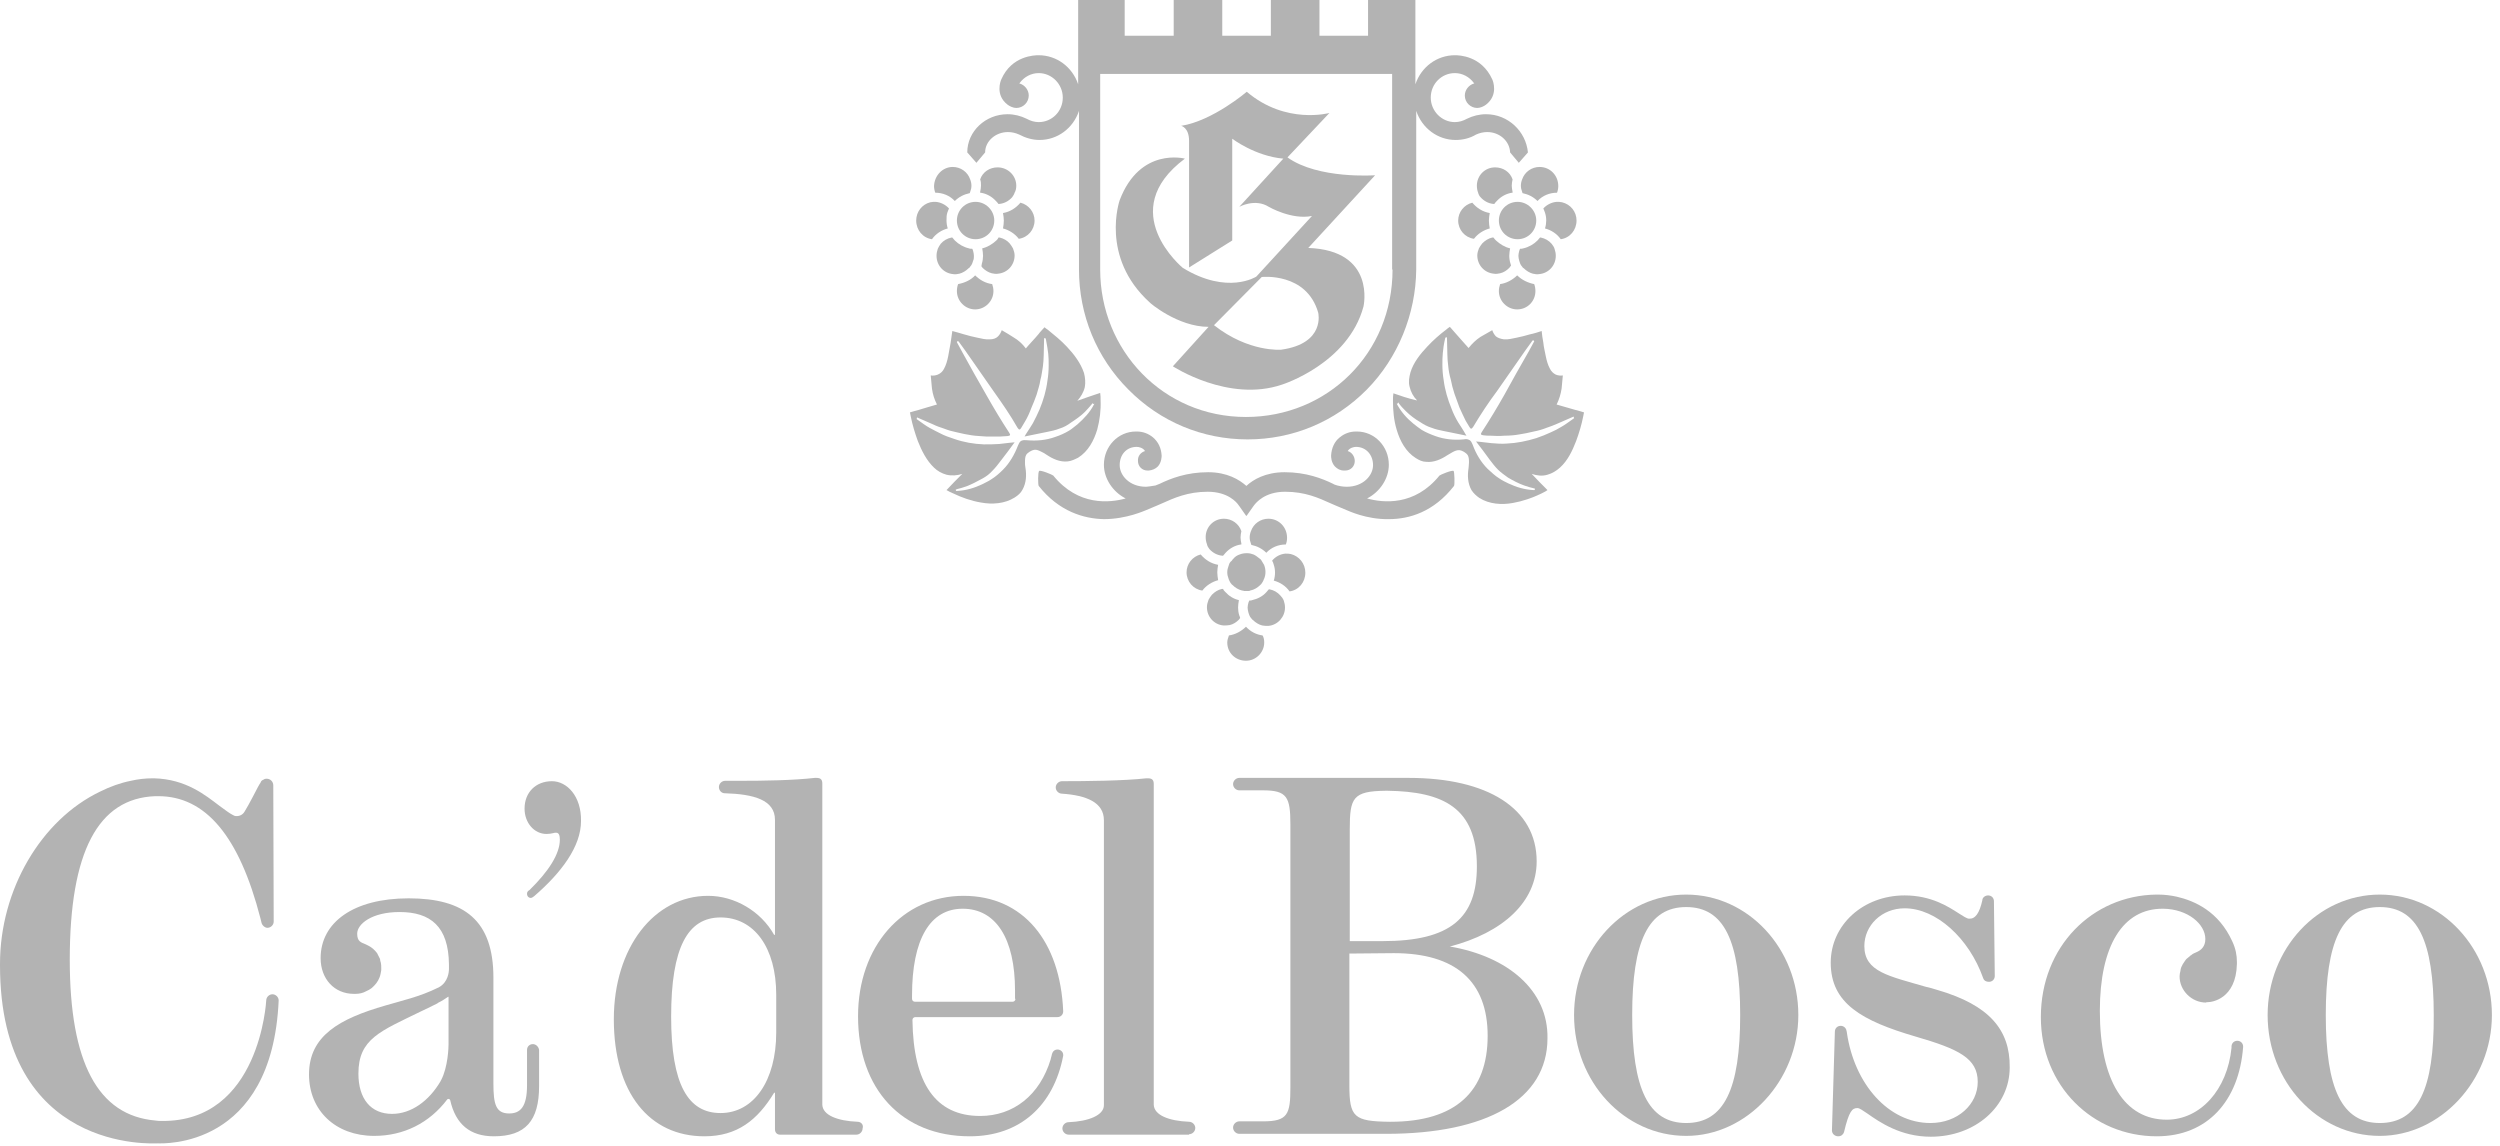 <svg width="96" height="44" viewBox="0 0 96 44" fill="none" xmlns="http://www.w3.org/2000/svg">
<g opacity="0.3">
<path d="M57.174 8.469C57.174 8.373 57.19 8.277 57.206 8.181C56.935 8.134 56.712 7.99 56.536 7.783C56.217 7.862 55.994 8.15 55.994 8.469C55.994 8.819 56.249 9.122 56.6 9.17C56.744 8.979 56.967 8.835 57.206 8.772C57.19 8.676 57.174 8.58 57.174 8.469Z" fill="black"/>
<path d="M58.259 10.574C58.083 10.749 57.844 10.877 57.605 10.909C57.573 11.004 57.557 11.084 57.557 11.18C57.557 11.562 57.876 11.881 58.259 11.881C58.657 11.881 58.96 11.562 58.96 11.18C58.96 11.084 58.944 10.988 58.913 10.909C58.673 10.861 58.434 10.749 58.259 10.574Z" fill="black"/>
<path d="M56.855 7.575C56.983 7.719 57.158 7.815 57.35 7.831C57.366 7.831 57.366 7.831 57.382 7.831C57.413 7.783 57.445 7.751 57.477 7.719C57.637 7.544 57.844 7.432 58.067 7.4H58.083C58.083 7.384 58.083 7.384 58.083 7.368C58.067 7.288 58.051 7.209 58.051 7.129C58.051 7.049 58.067 6.969 58.083 6.89C57.988 6.603 57.717 6.427 57.413 6.427C57.015 6.427 56.712 6.746 56.712 7.129C56.712 7.225 56.728 7.32 56.76 7.4C56.776 7.464 56.807 7.528 56.855 7.575Z" fill="black"/>
<path d="M59.12 6.411C58.817 6.411 58.546 6.602 58.45 6.89C58.418 6.969 58.402 7.049 58.402 7.129C58.402 7.209 58.418 7.288 58.45 7.368C58.45 7.384 58.466 7.4 58.466 7.416C58.689 7.464 58.881 7.559 59.04 7.719C59.231 7.512 59.503 7.4 59.79 7.4C59.822 7.32 59.838 7.224 59.838 7.145C59.838 6.73 59.519 6.411 59.12 6.411Z" fill="black"/>
<path d="M59.981 7.767C59.917 7.751 59.838 7.751 59.774 7.751C59.583 7.767 59.391 7.862 59.264 8.006C59.279 8.054 59.311 8.102 59.327 8.165C59.359 8.261 59.375 8.357 59.375 8.468C59.375 8.564 59.359 8.676 59.327 8.772C59.567 8.835 59.79 8.979 59.933 9.186C60.284 9.138 60.539 8.835 60.539 8.468C60.539 8.134 60.316 7.847 59.981 7.767Z" fill="black"/>
<path d="M58.004 10.127C57.972 10.031 57.956 9.92 57.956 9.824C57.956 9.728 57.972 9.633 57.988 9.537C57.78 9.489 57.605 9.378 57.445 9.234C57.413 9.202 57.382 9.17 57.35 9.122C57.334 9.122 57.318 9.122 57.302 9.122C57.158 9.154 57.031 9.234 56.919 9.346C56.871 9.409 56.823 9.473 56.791 9.537C56.76 9.617 56.728 9.712 56.728 9.808C56.728 10.175 56.999 10.478 57.366 10.51C57.445 10.526 57.525 10.51 57.605 10.494C57.748 10.462 57.86 10.382 57.956 10.287C57.972 10.271 57.988 10.239 58.004 10.223C58.035 10.207 58.02 10.175 58.004 10.127Z" fill="black"/>
<path d="M59.583 9.362C59.471 9.234 59.327 9.154 59.168 9.122C59.152 9.122 59.152 9.122 59.136 9.122C59.104 9.154 59.072 9.202 59.04 9.234C58.897 9.378 58.705 9.489 58.498 9.537C58.45 9.553 58.418 9.553 58.37 9.553C58.355 9.569 58.355 9.601 58.339 9.633C58.323 9.697 58.307 9.76 58.307 9.824C58.307 9.888 58.323 9.952 58.339 10.015C58.355 10.047 58.355 10.079 58.37 10.111C58.386 10.159 58.418 10.207 58.45 10.239C58.466 10.271 58.482 10.287 58.514 10.303C58.61 10.398 58.737 10.478 58.865 10.51C58.945 10.526 59.024 10.542 59.104 10.526C59.471 10.494 59.742 10.191 59.742 9.824C59.742 9.728 59.726 9.649 59.694 9.553C59.678 9.489 59.63 9.425 59.583 9.362Z" fill="black"/>
<path d="M58.992 8.468C58.992 8.867 58.673 9.186 58.275 9.186C57.876 9.186 57.557 8.867 57.557 8.468C57.557 8.07 57.876 7.751 58.275 7.751C58.657 7.751 58.992 8.07 58.992 8.468Z" fill="black"/>
<path d="M38.547 8.469C38.547 8.373 38.531 8.277 38.515 8.181C38.786 8.134 39.009 7.99 39.185 7.783C39.504 7.862 39.727 8.15 39.727 8.469C39.727 8.819 39.472 9.122 39.121 9.17C38.977 8.979 38.754 8.835 38.515 8.772C38.531 8.676 38.547 8.58 38.547 8.469Z" fill="black"/>
<path d="M37.446 10.574C37.622 10.749 37.845 10.877 38.1 10.909C38.132 11.004 38.148 11.084 38.148 11.18C38.148 11.562 37.829 11.881 37.446 11.881C37.064 11.881 36.745 11.562 36.745 11.18C36.745 11.084 36.761 10.988 36.792 10.909C37.048 10.861 37.287 10.749 37.446 10.574Z" fill="black"/>
<path d="M38.866 7.575C38.738 7.719 38.563 7.815 38.371 7.831C38.355 7.831 38.355 7.831 38.339 7.831C38.307 7.783 38.276 7.751 38.244 7.719C38.084 7.544 37.877 7.432 37.654 7.4H37.638C37.638 7.384 37.638 7.384 37.638 7.368C37.654 7.288 37.67 7.209 37.67 7.129C37.67 7.049 37.67 6.969 37.638 6.89C37.733 6.603 38.005 6.427 38.307 6.427C38.706 6.427 39.025 6.746 39.025 7.129C39.025 7.225 39.009 7.32 38.961 7.4C38.945 7.464 38.898 7.528 38.866 7.575Z" fill="black"/>
<path d="M36.585 6.411C36.888 6.411 37.159 6.602 37.255 6.89C37.287 6.969 37.303 7.049 37.303 7.129C37.303 7.209 37.287 7.288 37.255 7.368C37.255 7.384 37.239 7.4 37.239 7.416C37.016 7.464 36.824 7.559 36.665 7.719C36.474 7.512 36.202 7.4 35.915 7.4C35.883 7.32 35.867 7.224 35.867 7.145C35.883 6.73 36.202 6.411 36.585 6.411Z" fill="black"/>
<path d="M35.724 7.767C35.788 7.751 35.867 7.751 35.931 7.751C36.123 7.767 36.314 7.862 36.442 8.006C36.426 8.054 36.394 8.102 36.378 8.165C36.346 8.261 36.346 8.357 36.346 8.468C36.346 8.564 36.362 8.676 36.394 8.772C36.155 8.835 35.931 8.979 35.788 9.186C35.437 9.138 35.182 8.835 35.182 8.468C35.182 8.134 35.405 7.847 35.724 7.767Z" fill="black"/>
<path d="M37.702 10.127C37.733 10.031 37.749 9.92 37.749 9.824C37.749 9.728 37.733 9.633 37.717 9.537C37.925 9.489 38.1 9.378 38.26 9.234C38.292 9.202 38.324 9.17 38.339 9.122C38.355 9.122 38.371 9.122 38.387 9.122C38.531 9.154 38.674 9.234 38.77 9.346C38.818 9.409 38.866 9.473 38.898 9.537C38.929 9.617 38.961 9.712 38.961 9.808C38.961 10.175 38.69 10.478 38.324 10.51C38.244 10.526 38.164 10.51 38.084 10.494C37.957 10.462 37.829 10.382 37.733 10.287C37.717 10.271 37.702 10.239 37.685 10.223C37.685 10.207 37.702 10.175 37.702 10.127Z" fill="black"/>
<path d="M36.123 9.362C36.234 9.234 36.378 9.154 36.537 9.122C36.553 9.122 36.553 9.122 36.569 9.122C36.601 9.154 36.633 9.202 36.665 9.234C36.808 9.378 37 9.489 37.207 9.537C37.239 9.553 37.287 9.553 37.335 9.553C37.351 9.569 37.351 9.601 37.367 9.633C37.383 9.697 37.398 9.76 37.398 9.824C37.398 9.888 37.398 9.952 37.367 10.015C37.351 10.047 37.351 10.079 37.335 10.111C37.319 10.159 37.287 10.207 37.255 10.239C37.239 10.271 37.223 10.287 37.191 10.303C37.096 10.398 36.968 10.478 36.84 10.51C36.761 10.526 36.681 10.542 36.601 10.526C36.234 10.494 35.963 10.191 35.963 9.824C35.963 9.728 35.979 9.649 36.011 9.553C36.043 9.489 36.075 9.425 36.123 9.362Z" fill="black"/>
<path d="M38.18 8.468C38.18 8.867 37.861 9.186 37.462 9.186C37.064 9.186 36.745 8.867 36.745 8.468C36.745 8.07 37.064 7.751 37.462 7.751C37.845 7.751 38.18 8.07 38.18 8.468Z" fill="black"/>
<path d="M46.744 21.977C46.744 21.881 46.76 21.785 46.776 21.689C46.505 21.642 46.282 21.498 46.106 21.291C45.787 21.37 45.564 21.657 45.564 21.977C45.564 22.327 45.819 22.63 46.17 22.678C46.313 22.487 46.537 22.343 46.776 22.279C46.76 22.168 46.744 22.072 46.744 21.977Z" fill="black"/>
<path d="M47.845 24.066C47.669 24.241 47.43 24.369 47.191 24.401C47.159 24.496 47.127 24.576 47.127 24.672C47.127 25.07 47.446 25.373 47.845 25.373C48.227 25.373 48.546 25.055 48.546 24.672C48.546 24.576 48.53 24.48 48.483 24.401C48.243 24.369 48.02 24.257 47.845 24.066Z" fill="black"/>
<path d="M46.441 21.084C46.569 21.227 46.744 21.323 46.935 21.339C46.952 21.339 46.952 21.339 46.967 21.339C46.999 21.307 47.031 21.259 47.063 21.227C47.223 21.052 47.43 20.94 47.653 20.908H47.669C47.669 20.892 47.669 20.892 47.669 20.876C47.653 20.796 47.637 20.717 47.637 20.637C47.637 20.557 47.653 20.477 47.669 20.398C47.574 20.111 47.302 19.919 46.999 19.919C46.601 19.919 46.298 20.238 46.298 20.621C46.298 20.717 46.314 20.812 46.346 20.892C46.361 20.972 46.393 21.02 46.441 21.084Z" fill="black"/>
<path d="M48.706 19.919C48.403 19.919 48.132 20.111 48.036 20.398C48.004 20.477 47.988 20.557 47.988 20.637C47.988 20.717 48.004 20.796 48.036 20.876C48.036 20.892 48.052 20.908 48.052 20.924C48.275 20.972 48.467 21.068 48.626 21.227C48.817 21.02 49.089 20.908 49.376 20.908C49.407 20.828 49.423 20.749 49.423 20.653C49.423 20.238 49.104 19.919 48.706 19.919Z" fill="black"/>
<path d="M49.567 21.275C49.503 21.259 49.423 21.259 49.36 21.259C49.168 21.275 48.977 21.371 48.849 21.53C48.881 21.578 48.897 21.626 48.913 21.689C48.945 21.785 48.961 21.881 48.961 21.992C48.961 22.088 48.945 22.2 48.913 22.296C49.152 22.359 49.376 22.503 49.519 22.71C49.87 22.662 50.125 22.359 50.125 21.992C50.125 21.642 49.886 21.355 49.567 21.275Z" fill="black"/>
<path d="M47.589 23.635C47.557 23.54 47.542 23.428 47.542 23.332C47.542 23.236 47.557 23.141 47.574 23.045C47.366 22.997 47.191 22.886 47.047 22.726C47.015 22.694 46.983 22.662 46.967 22.615C46.952 22.615 46.935 22.615 46.92 22.615C46.776 22.646 46.648 22.726 46.537 22.838C46.489 22.902 46.441 22.965 46.409 23.029C46.377 23.125 46.346 23.205 46.346 23.316C46.346 23.683 46.617 23.986 46.983 24.018C47.063 24.018 47.143 24.018 47.223 24.002C47.366 23.97 47.478 23.89 47.574 23.795C47.589 23.779 47.605 23.747 47.621 23.731C47.621 23.715 47.605 23.667 47.589 23.635Z" fill="black"/>
<path d="M49.168 22.87C49.057 22.742 48.913 22.662 48.754 22.631C48.738 22.631 48.738 22.631 48.722 22.631C48.69 22.662 48.658 22.71 48.626 22.742C48.483 22.902 48.291 22.997 48.084 23.045C48.052 23.061 48.004 23.061 47.972 23.061C47.956 23.093 47.956 23.109 47.94 23.141C47.924 23.205 47.908 23.268 47.908 23.332C47.908 23.396 47.924 23.46 47.94 23.524C47.956 23.555 47.956 23.587 47.972 23.619C47.988 23.667 48.02 23.715 48.052 23.747C48.068 23.763 48.084 23.795 48.116 23.811C48.211 23.906 48.339 23.986 48.467 24.018C48.546 24.034 48.626 24.034 48.706 24.034C49.072 24.002 49.344 23.683 49.344 23.332C49.344 23.236 49.328 23.157 49.296 23.061C49.264 22.981 49.216 22.918 49.168 22.87Z" fill="black"/>
<path d="M47.191 21.689C47.191 21.706 47.175 21.721 47.175 21.737C47.143 21.817 47.127 21.897 47.127 21.977C47.127 22.056 47.143 22.136 47.175 22.216C47.175 22.232 47.191 22.248 47.191 22.264C47.223 22.328 47.239 22.375 47.286 22.423C47.302 22.439 47.302 22.455 47.318 22.455C47.43 22.567 47.558 22.646 47.701 22.678C47.717 22.678 47.749 22.678 47.765 22.694C47.829 22.694 47.877 22.694 47.94 22.694C47.956 22.694 47.988 22.694 48.004 22.678C48.164 22.646 48.291 22.567 48.403 22.455C48.419 22.439 48.419 22.439 48.435 22.423C48.467 22.375 48.514 22.311 48.53 22.248L48.546 22.216C48.578 22.136 48.594 22.056 48.594 21.961C48.594 21.881 48.578 21.785 48.546 21.706C48.546 21.689 48.53 21.674 48.53 21.674C48.498 21.626 48.467 21.562 48.435 21.514C48.419 21.482 48.387 21.466 48.371 21.45C48.291 21.387 48.211 21.323 48.132 21.291C48.052 21.259 47.972 21.243 47.892 21.243H47.877H47.861C47.781 21.243 47.685 21.259 47.605 21.291C47.51 21.323 47.43 21.371 47.366 21.45C47.334 21.482 47.318 21.498 47.302 21.53C47.239 21.578 47.207 21.626 47.191 21.689Z" fill="black"/>
<path d="M41.37 15.39C41.497 15.246 41.609 15.071 41.657 14.864C41.688 14.688 41.672 14.497 41.625 14.321C41.497 13.939 41.242 13.604 40.971 13.317C40.748 13.077 40.492 12.87 40.237 12.663C40.189 12.631 40.142 12.599 40.11 12.567C40.11 12.567 39.886 12.806 39.886 12.822C39.727 13.014 39.551 13.189 39.392 13.38C39.264 13.205 39.105 13.062 38.913 12.95C38.77 12.854 38.626 12.774 38.467 12.679C38.435 12.774 38.387 12.854 38.323 12.918C38.244 12.998 38.132 13.03 38.02 13.03C37.845 13.046 37.685 12.998 37.526 12.966C37.351 12.934 37.191 12.886 37.016 12.838C36.872 12.79 36.729 12.758 36.569 12.711C36.553 12.854 36.521 13.014 36.505 13.157C36.473 13.333 36.441 13.508 36.41 13.683C36.378 13.843 36.33 14.018 36.25 14.162C36.202 14.258 36.123 14.337 36.011 14.385C35.931 14.417 35.836 14.433 35.74 14.417C35.756 14.592 35.772 14.752 35.788 14.927C35.819 15.151 35.883 15.342 35.979 15.533C35.74 15.597 35.501 15.677 35.277 15.741C35.261 15.741 34.942 15.836 34.942 15.836C34.958 15.884 34.958 15.948 34.974 15.996C35.038 16.315 35.134 16.634 35.245 16.937C35.389 17.304 35.58 17.686 35.867 17.958C35.995 18.085 36.17 18.181 36.346 18.229C36.537 18.276 36.761 18.261 36.952 18.197C36.745 18.404 36.537 18.611 36.346 18.819C36.426 18.867 36.521 18.915 36.601 18.946C36.936 19.106 37.287 19.233 37.669 19.297C38.1 19.377 38.579 19.345 38.961 19.106C39.089 19.026 39.2 18.93 39.264 18.803C39.408 18.548 39.424 18.245 39.376 17.958C39.36 17.894 39.36 17.814 39.36 17.75C39.36 17.654 39.36 17.543 39.408 17.463C39.456 17.383 39.615 17.288 39.711 17.272C39.807 17.256 39.902 17.304 39.998 17.352C40.062 17.383 40.126 17.415 40.189 17.463C40.429 17.623 40.7 17.75 41.003 17.718C41.146 17.702 41.274 17.639 41.401 17.575C41.784 17.336 42.007 16.921 42.135 16.49C42.231 16.123 42.279 15.757 42.263 15.374C42.263 15.278 42.263 15.183 42.247 15.087C41.912 15.198 41.641 15.294 41.37 15.39ZM42.007 15.533C41.864 15.82 41.625 16.076 41.37 16.299C41.258 16.379 41.162 16.474 41.05 16.538C40.891 16.634 40.716 16.714 40.524 16.777C40.173 16.905 39.807 16.937 39.44 16.905C39.36 16.905 39.312 16.889 39.232 16.921L39.2 16.937C39.137 16.985 39.121 17.049 39.089 17.112C38.961 17.447 38.77 17.782 38.515 18.037C38.387 18.165 38.228 18.308 38.068 18.404C37.957 18.484 37.829 18.532 37.717 18.596C37.414 18.739 37.095 18.835 36.761 18.851C36.745 18.851 36.713 18.851 36.713 18.851L36.697 18.803C36.697 18.803 36.729 18.803 36.729 18.787C36.856 18.755 36.984 18.723 37.111 18.675C37.319 18.596 37.526 18.484 37.733 18.372C37.877 18.293 38.004 18.197 38.116 18.069C38.228 17.958 38.339 17.814 38.435 17.686C38.611 17.463 38.786 17.224 38.961 16.985C38.898 16.985 38.85 17.001 38.786 17.001C38.642 17.017 38.515 17.033 38.371 17.049C38.18 17.064 37.972 17.064 37.781 17.064C37.398 17.049 37.016 16.985 36.649 16.857C36.458 16.793 36.266 16.73 36.091 16.634C35.963 16.57 35.836 16.506 35.692 16.427C35.548 16.347 35.421 16.251 35.198 16.092C35.198 16.092 35.214 16.044 35.214 16.028C35.293 16.06 35.692 16.235 35.836 16.299C35.963 16.363 36.107 16.411 36.25 16.458C36.41 16.522 36.585 16.57 36.745 16.602C36.84 16.618 36.936 16.65 37.032 16.666C37.127 16.682 37.223 16.698 37.303 16.714C37.494 16.745 37.685 16.745 37.861 16.762C38.052 16.762 38.244 16.762 38.419 16.762C38.515 16.762 38.594 16.745 38.69 16.745C38.786 16.73 38.818 16.714 38.754 16.618C38.451 16.155 38.164 15.677 37.893 15.198C37.574 14.64 37.255 14.082 36.952 13.524C36.888 13.396 36.808 13.269 36.745 13.141C36.745 13.141 36.745 13.109 36.761 13.109C36.776 13.093 36.808 13.109 36.808 13.109C36.888 13.221 36.984 13.348 37.063 13.46C37.43 13.986 37.797 14.513 38.164 15.039C38.483 15.486 38.802 15.948 39.073 16.427C39.137 16.522 39.169 16.506 39.217 16.427C39.264 16.347 39.312 16.267 39.36 16.187C39.456 16.028 39.535 15.852 39.599 15.677C39.679 15.502 39.743 15.326 39.807 15.151C39.839 15.055 39.854 14.975 39.886 14.88C39.918 14.784 39.934 14.688 39.95 14.592C39.998 14.433 40.014 14.258 40.046 14.082C40.062 13.939 40.078 13.795 40.078 13.652C40.078 13.492 40.094 13.062 40.094 12.982L40.157 12.998C40.205 13.269 40.237 13.428 40.253 13.588C40.269 13.731 40.269 13.875 40.269 14.034C40.269 14.226 40.253 14.433 40.221 14.624C40.173 15.007 40.062 15.374 39.918 15.725C39.839 15.9 39.759 16.076 39.663 16.251C39.599 16.363 39.52 16.474 39.44 16.602C39.408 16.65 39.376 16.698 39.344 16.762C39.631 16.698 39.918 16.65 40.205 16.586C40.365 16.554 40.524 16.522 40.684 16.458C40.843 16.411 40.987 16.331 41.114 16.235C41.306 16.108 41.497 15.98 41.657 15.82C41.752 15.725 41.832 15.629 41.928 15.518C41.928 15.502 41.96 15.486 41.96 15.486L41.992 15.518C42.039 15.486 42.023 15.518 42.007 15.533Z" fill="black"/>
<path d="M53.506 15.103C53.49 15.198 53.49 15.294 53.49 15.39C53.49 15.757 53.522 16.14 53.634 16.506C53.761 16.937 53.985 17.352 54.367 17.591C54.495 17.671 54.623 17.734 54.766 17.734C55.053 17.766 55.34 17.639 55.579 17.479C55.643 17.447 55.707 17.399 55.771 17.367C55.851 17.32 55.962 17.272 56.058 17.288C56.154 17.304 56.297 17.383 56.361 17.479C56.409 17.559 56.409 17.671 56.409 17.766C56.409 17.846 56.393 17.91 56.393 17.974C56.345 18.261 56.361 18.564 56.504 18.819C56.584 18.946 56.696 19.042 56.807 19.122C57.19 19.361 57.669 19.393 58.099 19.313C58.466 19.249 58.833 19.122 59.168 18.962C59.248 18.915 59.343 18.883 59.423 18.819C59.216 18.611 59.008 18.404 58.817 18.197C59.008 18.261 59.216 18.293 59.423 18.229C59.598 18.181 59.758 18.085 59.901 17.958C60.204 17.686 60.38 17.304 60.523 16.937C60.635 16.634 60.731 16.315 60.794 15.996C60.81 15.948 60.81 15.884 60.826 15.836C60.826 15.836 60.523 15.741 60.492 15.741C60.252 15.677 60.013 15.597 59.774 15.534C59.87 15.342 59.933 15.135 59.965 14.927C59.981 14.752 59.997 14.592 60.013 14.417C59.917 14.433 59.822 14.417 59.742 14.385C59.646 14.337 59.566 14.258 59.519 14.162C59.439 14.018 59.391 13.843 59.359 13.684C59.327 13.508 59.279 13.333 59.264 13.157C59.232 13.014 59.216 12.854 59.2 12.711C59.056 12.758 58.913 12.806 58.753 12.838C58.578 12.886 58.418 12.934 58.243 12.966C58.083 12.998 57.908 13.046 57.748 13.03C57.637 13.014 57.525 12.982 57.445 12.918C57.382 12.854 57.334 12.774 57.302 12.679C57.158 12.758 56.999 12.854 56.855 12.934C56.68 13.046 56.52 13.205 56.393 13.364C56.233 13.173 56.058 12.998 55.898 12.806C55.883 12.79 55.675 12.551 55.675 12.551C55.627 12.583 55.579 12.615 55.547 12.647C55.292 12.838 55.037 13.062 54.814 13.301C54.543 13.588 54.272 13.923 54.16 14.305C54.112 14.481 54.08 14.672 54.128 14.848C54.176 15.055 54.272 15.23 54.415 15.374C54.415 15.374 54.415 15.374 54.399 15.374C54.048 15.294 53.777 15.198 53.506 15.103ZM53.666 15.486L53.698 15.454C53.698 15.454 53.714 15.47 53.714 15.486C53.793 15.597 53.889 15.693 53.985 15.789C54.144 15.948 54.336 16.092 54.527 16.203C54.67 16.299 54.814 16.379 54.973 16.427C55.133 16.49 55.292 16.522 55.452 16.554C55.739 16.618 56.026 16.666 56.313 16.73C56.281 16.682 56.249 16.634 56.217 16.57C56.154 16.459 56.074 16.347 55.994 16.219C55.898 16.06 55.803 15.868 55.739 15.693C55.595 15.342 55.484 14.975 55.436 14.592C55.404 14.401 55.388 14.194 55.388 14.002C55.388 13.859 55.388 13.715 55.404 13.556C55.42 13.396 55.436 13.237 55.5 12.966L55.563 12.95C55.563 13.03 55.579 13.46 55.579 13.62C55.579 13.763 55.595 13.907 55.611 14.05C55.627 14.226 55.659 14.401 55.707 14.561C55.723 14.656 55.755 14.752 55.771 14.848C55.803 14.943 55.819 15.023 55.851 15.119C55.914 15.294 55.978 15.47 56.042 15.645C56.122 15.82 56.201 15.996 56.281 16.155C56.329 16.235 56.377 16.315 56.425 16.395C56.472 16.474 56.504 16.49 56.568 16.395C56.855 15.916 57.158 15.454 57.493 15.007C57.86 14.481 58.227 13.955 58.594 13.428C58.673 13.317 58.769 13.189 58.849 13.077C58.849 13.077 58.865 13.062 58.897 13.077C58.913 13.093 58.913 13.109 58.913 13.109C58.849 13.237 58.769 13.364 58.705 13.492C58.386 14.05 58.067 14.608 57.764 15.167C57.493 15.645 57.206 16.123 56.903 16.586C56.839 16.682 56.871 16.698 56.951 16.714C57.047 16.73 57.126 16.73 57.222 16.73C57.413 16.745 57.605 16.745 57.78 16.73C57.972 16.73 58.163 16.714 58.339 16.682C58.434 16.666 58.53 16.65 58.61 16.634C58.705 16.618 58.801 16.586 58.897 16.57C59.072 16.538 59.232 16.49 59.391 16.427C59.535 16.379 59.662 16.331 59.806 16.267C59.949 16.203 60.348 16.028 60.428 15.996C60.428 16.012 60.444 16.06 60.444 16.06C60.22 16.219 60.093 16.315 59.949 16.395C59.822 16.474 59.694 16.538 59.55 16.602C59.375 16.682 59.184 16.762 58.992 16.825C58.626 16.937 58.243 17.017 57.86 17.033C57.669 17.049 57.461 17.033 57.27 17.017C57.126 17.001 56.999 16.985 56.855 16.969C56.791 16.969 56.744 16.953 56.68 16.953C56.855 17.176 57.031 17.415 57.206 17.655C57.302 17.782 57.413 17.926 57.525 18.037C57.637 18.149 57.78 18.245 57.908 18.34C58.099 18.452 58.307 18.564 58.53 18.643C58.657 18.691 58.785 18.723 58.913 18.755C58.929 18.755 58.944 18.771 58.944 18.771L58.929 18.819C58.929 18.819 58.897 18.819 58.881 18.819C58.546 18.803 58.227 18.707 57.924 18.564C57.796 18.5 57.685 18.452 57.573 18.372C57.413 18.276 57.27 18.133 57.126 18.005C56.871 17.75 56.68 17.431 56.552 17.08C56.52 17.017 56.504 16.953 56.441 16.905L56.409 16.889C56.345 16.857 56.281 16.857 56.201 16.873C55.835 16.905 55.468 16.873 55.117 16.745C54.941 16.682 54.75 16.602 54.591 16.506C54.479 16.427 54.367 16.347 54.272 16.267C54.017 16.06 53.793 15.805 53.634 15.502C53.682 15.518 53.666 15.486 53.666 15.486Z" fill="black"/>
<path d="M55.819 18.085C55.771 18.037 55.308 18.229 55.276 18.261C54.32 19.441 53.108 19.313 52.486 19.138H52.502C52.996 18.883 53.331 18.372 53.331 17.846C53.331 17.144 52.789 16.57 52.103 16.57H52.071C51.832 16.57 51.624 16.65 51.449 16.793C51.242 16.953 51.13 17.208 51.114 17.495C51.114 17.543 51.114 17.75 51.258 17.91C51.353 18.006 51.465 18.069 51.608 18.069C51.624 18.069 51.656 18.069 51.656 18.069C51.864 18.069 52.023 17.91 52.023 17.703C52.023 17.527 51.911 17.367 51.752 17.32C51.832 17.192 51.991 17.16 52.071 17.16C52.454 17.16 52.725 17.463 52.725 17.862C52.725 18.261 52.342 18.691 51.72 18.691H51.704C51.672 18.691 51.545 18.691 51.353 18.643C51.321 18.627 51.226 18.611 51.194 18.58C50.763 18.372 50.157 18.133 49.328 18.133C48.594 18.133 48.116 18.42 47.861 18.659C47.59 18.42 47.127 18.133 46.393 18.133C45.564 18.133 44.958 18.372 44.527 18.58C44.495 18.596 44.4 18.627 44.368 18.643C44.176 18.675 44.049 18.691 44.017 18.691H44.001C43.379 18.691 42.996 18.261 42.996 17.862C42.996 17.447 43.267 17.16 43.65 17.16C43.73 17.16 43.889 17.192 43.969 17.32C43.81 17.367 43.682 17.511 43.698 17.703C43.698 17.91 43.858 18.069 44.065 18.069C44.065 18.069 44.097 18.069 44.113 18.069C44.256 18.053 44.368 18.006 44.464 17.91C44.607 17.75 44.607 17.527 44.607 17.495C44.591 17.208 44.48 16.969 44.272 16.793C44.097 16.65 43.889 16.57 43.65 16.57H43.618C42.933 16.57 42.39 17.144 42.39 17.846C42.39 18.372 42.725 18.883 43.22 19.138H43.236C42.614 19.313 41.402 19.441 40.445 18.261C40.413 18.229 39.95 18.037 39.902 18.085C39.855 18.133 39.855 18.596 39.886 18.659C40.668 19.648 41.625 19.919 42.39 19.935C43.267 19.935 43.969 19.6 43.985 19.6C44.336 19.457 44.623 19.329 44.623 19.329C45.086 19.122 45.612 18.883 46.377 18.883C47.159 18.883 47.494 19.297 47.558 19.393L47.605 19.457C47.669 19.552 47.749 19.664 47.829 19.776C47.845 19.792 47.845 19.808 47.861 19.808C47.877 19.808 47.877 19.792 47.892 19.776C47.972 19.664 48.052 19.552 48.116 19.457L48.164 19.393C48.227 19.313 48.562 18.883 49.344 18.883C50.125 18.883 50.636 19.122 51.098 19.329C51.098 19.329 51.385 19.457 51.736 19.6C51.752 19.6 52.454 19.951 53.331 19.935C54.112 19.935 55.053 19.664 55.835 18.659C55.867 18.596 55.851 18.117 55.819 18.085Z" fill="black"/>
<path d="M46.409 12.551L45.038 14.066C45.038 14.066 47.175 15.47 49.232 14.768C49.232 14.768 51.768 13.97 52.358 11.77C52.358 11.77 52.852 9.617 50.237 9.521L52.804 6.73C52.804 6.73 50.62 6.89 49.439 6.044L51.05 4.338C51.05 4.338 49.376 4.8 47.876 3.524C47.876 3.524 46.569 4.641 45.357 4.832C45.357 4.832 45.66 4.896 45.66 5.406V10.271L47.318 9.234V5.327C47.318 5.327 48.195 5.996 49.28 6.092L47.589 7.942C47.589 7.942 48.195 7.607 48.722 7.942C48.722 7.942 49.599 8.452 50.38 8.293L48.243 10.621C48.243 10.621 47.143 11.339 45.42 10.287C45.42 10.287 42.789 8.118 45.5 6.092C45.5 6.092 43.778 5.63 42.996 7.687C42.996 7.687 42.231 9.872 44.145 11.61C44.145 11.626 45.229 12.551 46.409 12.551ZM48.451 10.637C48.451 10.637 50.173 10.446 50.62 12.009C50.62 12.009 50.907 13.189 49.2 13.428C49.2 13.428 47.956 13.54 46.617 12.487L48.451 10.637Z" fill="black"/>
<path d="M57.063 4.386C56.807 4.386 56.552 4.45 56.329 4.561C56.185 4.641 56.026 4.689 55.867 4.689C55.356 4.689 54.941 4.258 54.941 3.748C54.941 3.221 55.356 2.807 55.867 2.807C56.154 2.807 56.425 2.95 56.6 3.19L56.616 3.206H56.6C56.393 3.269 56.249 3.461 56.249 3.668C56.249 3.939 56.472 4.146 56.728 4.146C56.839 4.146 56.983 4.083 57.063 4.019C57.541 3.652 57.334 3.11 57.302 3.046C56.887 2.137 56.026 2.121 55.867 2.121C55.181 2.121 54.575 2.568 54.351 3.237V-3.05176e-05H52.533V1.372H50.667V-3.05176e-05H48.801V1.372H46.935V-3.05176e-05H45.07V1.372H43.188V-3.05176e-05H41.401V3.237C41.178 2.568 40.572 2.121 39.886 2.121C39.727 2.121 38.85 2.137 38.451 3.046C38.419 3.11 38.212 3.652 38.69 4.019C38.77 4.083 38.914 4.146 39.025 4.146C39.296 4.146 39.504 3.923 39.504 3.668C39.504 3.461 39.36 3.269 39.153 3.206H39.137L39.153 3.19C39.328 2.95 39.599 2.807 39.886 2.807C40.397 2.807 40.811 3.237 40.811 3.748C40.811 4.274 40.397 4.689 39.886 4.689C39.727 4.689 39.567 4.641 39.424 4.561C39.201 4.45 38.946 4.386 38.69 4.386C37.845 4.386 37.143 5.04 37.143 5.853L37.494 6.252L37.829 5.853C37.829 5.422 38.228 5.071 38.706 5.071C38.85 5.071 38.993 5.103 39.137 5.167C39.376 5.295 39.647 5.375 39.918 5.375C40.604 5.375 41.21 4.928 41.433 4.258V10.35C41.433 12.089 42.103 13.731 43.331 14.959C44.559 16.203 46.186 16.873 47.908 16.873C49.631 16.873 51.257 16.203 52.486 14.959C53.682 13.747 54.367 12.057 54.383 10.35V4.258C54.607 4.928 55.213 5.375 55.898 5.375C56.169 5.375 56.441 5.311 56.68 5.167C56.823 5.103 56.967 5.071 57.11 5.071C57.589 5.071 57.972 5.422 57.988 5.853L58.322 6.252L58.673 5.853C58.594 5.04 57.908 4.386 57.063 4.386ZM53.474 10.35C53.474 13.572 50.97 16.012 47.844 16.012C44.655 16.012 42.247 13.444 42.247 10.35V2.839H53.458V10.35H53.474Z" fill="black"/>
<path d="M21.195 29.998C20.573 29.998 20.143 30.429 20.143 31.051C20.143 31.593 20.509 32.024 20.988 32.024C21.084 32.024 21.179 32.008 21.243 31.992C21.291 31.976 21.323 31.976 21.355 31.976C21.466 31.976 21.498 32.088 21.498 32.247C21.498 32.789 21.068 33.459 20.334 34.177L20.286 34.209C20.254 34.241 20.238 34.273 20.238 34.321C20.238 34.416 20.302 34.48 20.382 34.48C20.414 34.48 20.446 34.464 20.462 34.448L20.509 34.416C21.562 33.507 22.311 32.502 22.311 31.529C22.328 30.573 21.769 29.998 21.195 29.998Z" fill="black"/>
<path d="M37 34.4C34.655 34.4 32.949 36.346 32.949 39.025C32.949 41.832 34.639 43.634 37.239 43.634C39.169 43.634 40.461 42.454 40.827 40.54C40.827 40.524 40.827 40.508 40.827 40.508C40.827 40.397 40.732 40.301 40.604 40.301C40.524 40.301 40.445 40.349 40.413 40.429C40.397 40.477 40.381 40.508 40.381 40.54C40.349 40.636 40.349 40.668 40.349 40.668C39.934 42.055 38.914 42.853 37.638 42.853C35.931 42.853 35.07 41.609 35.038 39.169C35.038 39.105 35.086 39.057 35.15 39.057H40.604C40.732 39.057 40.827 38.961 40.827 38.834C40.716 36.154 39.296 34.4 37 34.4ZM38.993 38.355C38.993 38.419 38.946 38.467 38.882 38.467H35.134C35.07 38.467 35.022 38.419 35.022 38.355V38.228C35.022 36.075 35.708 34.895 36.968 34.895C38.244 34.895 38.977 36.043 38.977 38.036V38.355H38.993Z" fill="black"/>
<path d="M32.933 43.076C32.151 43.044 31.593 42.821 31.577 42.422V32.12V30.094C31.577 29.951 31.529 29.871 31.354 29.871C31.338 29.871 31.322 29.871 31.29 29.871C30.445 29.967 29.329 29.983 28.404 29.983C28.212 29.983 28.021 29.983 27.845 29.983C27.718 29.983 27.606 30.094 27.606 30.222C27.606 30.349 27.702 30.461 27.829 30.461C28.946 30.493 29.759 30.716 29.759 31.482V32.391V32.502V33.794V35.883C29.759 35.883 29.759 35.899 29.743 35.899H29.727C29.217 34.99 28.212 34.4 27.192 34.4C25.118 34.4 23.571 36.394 23.571 39.137C23.571 41.976 24.943 43.634 27.048 43.634C28.308 43.634 29.089 43.012 29.727 41.96H29.743C29.759 41.96 29.759 41.96 29.759 41.976V42.008V43.363C29.759 43.491 29.839 43.571 29.951 43.571H32.885C33.013 43.571 33.124 43.459 33.124 43.331C33.172 43.188 33.06 43.076 32.933 43.076ZM29.807 38.308V39.647C29.807 41.497 28.946 42.741 27.67 42.741C26.426 42.741 25.772 41.657 25.772 39.041C25.772 36.378 26.41 35.23 27.67 35.23C28.962 35.23 29.807 36.394 29.807 38.196V38.308Z" fill="black"/>
<path d="M64.75 34.352C62.373 34.352 60.444 36.426 60.444 38.977C60.444 41.545 62.373 43.618 64.75 43.618C67.078 43.618 69.056 41.497 69.056 38.977C69.056 36.426 67.126 34.352 64.75 34.352ZM64.75 43.124C63.298 43.124 62.676 41.816 62.676 38.977C62.676 36.139 63.298 34.831 64.75 34.831C66.201 34.831 66.823 36.123 66.823 38.977C66.823 41.832 66.201 43.124 64.75 43.124Z" fill="black"/>
<path d="M91.383 34.352C89.007 34.352 87.077 36.426 87.077 38.977C87.077 41.545 89.007 43.618 91.383 43.618C93.712 43.618 95.689 41.497 95.689 38.977C95.689 36.426 93.759 34.352 91.383 34.352ZM91.383 43.124C89.932 43.124 89.31 41.816 89.31 38.977C89.31 36.139 89.932 34.831 91.383 34.831C92.834 34.831 93.456 36.123 93.456 38.977C93.472 41.832 92.85 43.124 91.383 43.124Z" fill="black"/>
<path d="M84.781 38.483C84.924 38.483 85.865 38.371 85.897 37.016V36.936C85.897 36.681 85.849 36.426 85.722 36.154C85.195 34.99 84.27 34.592 83.584 34.432C83.361 34.384 83.122 34.352 82.867 34.352H82.803C80.347 34.384 78.369 36.346 78.369 39.057C78.369 41.705 80.363 43.634 82.819 43.634C84.749 43.634 85.977 42.294 86.136 40.205V40.189C86.136 40.062 86.04 39.966 85.913 39.966C85.785 39.966 85.69 40.062 85.69 40.189V40.237C85.53 41.848 84.493 42.996 83.202 42.996C81.591 42.996 80.634 41.513 80.634 38.818C80.634 36.298 81.527 34.895 83.042 34.895H83.074C84.015 34.91 84.685 35.485 84.685 36.059C84.685 36.346 84.525 36.489 84.334 36.569C84.27 36.601 84.206 36.617 84.159 36.665C84.143 36.665 84.143 36.681 84.143 36.681C84.143 36.681 84.143 36.681 84.127 36.681L84.111 36.697L84.095 36.713C84.063 36.745 84.031 36.761 83.999 36.792C83.951 36.824 83.919 36.872 83.888 36.92C83.84 36.984 83.792 37.063 83.76 37.143C83.744 37.191 83.728 37.239 83.728 37.287C83.712 37.351 83.696 37.414 83.696 37.494C83.696 38.036 84.159 38.499 84.717 38.499C84.701 38.483 84.765 38.483 84.781 38.483Z" fill="black"/>
<path d="M45.66 43.554C45.787 43.554 45.899 43.443 45.899 43.315C45.899 43.188 45.787 43.076 45.66 43.076C44.878 43.044 44.32 42.821 44.304 42.422V42.326V32.136V30.11C44.304 29.967 44.256 29.887 44.081 29.887C44.065 29.887 44.049 29.887 44.017 29.887C43.172 29.983 41.705 29.998 40.78 29.998C40.652 29.998 40.54 30.11 40.54 30.238C40.54 30.365 40.652 30.477 40.78 30.477C41.721 30.541 42.39 30.812 42.39 31.498V32.008V42.326V42.438C42.39 42.821 41.816 43.06 41.035 43.092C40.907 43.092 40.796 43.204 40.796 43.331C40.796 43.459 40.907 43.57 41.035 43.57H45.66V43.554Z" fill="black"/>
<path d="M55.675 36.346C57.7 35.82 59.008 34.639 59.008 33.077C59.008 31.035 57.11 29.871 54.096 29.871H50.827H50.46H47.589C47.462 29.871 47.35 29.983 47.35 30.11C47.35 30.238 47.462 30.349 47.589 30.349H48.498C49.423 30.349 49.551 30.605 49.551 31.657V41.752C49.551 42.789 49.455 43.06 48.498 43.06H47.589C47.462 43.06 47.35 43.172 47.35 43.299C47.35 43.427 47.462 43.539 47.589 43.539H50.46H50.827H53.235C57.078 43.539 59.423 42.231 59.423 39.87C59.455 38.036 57.908 36.729 55.675 36.346ZM51.831 31.849C51.831 30.637 51.943 30.381 53.203 30.365H53.283C55.404 30.397 56.712 31.003 56.712 33.268C56.712 35.23 55.723 36.139 53.091 36.139H51.831V31.849ZM53.395 43.076H53.363C51.991 43.06 51.816 42.901 51.816 41.673V36.617L53.522 36.601C55.898 36.601 57.126 37.686 57.126 39.775C57.126 41.912 55.898 43.076 53.395 43.076Z" fill="black"/>
<path d="M74.414 38.02C74.255 37.973 74.111 37.925 73.952 37.893C72.532 37.478 71.591 37.319 71.591 36.33C71.591 35.532 72.261 34.879 73.138 34.879C74.35 34.879 75.61 36.027 76.153 37.558C76.184 37.654 76.264 37.702 76.376 37.702C76.503 37.702 76.599 37.606 76.599 37.478L76.567 34.608C76.567 34.48 76.472 34.384 76.344 34.384C76.232 34.384 76.121 34.464 76.121 34.576C76.009 35.07 75.85 35.293 75.61 35.277C75.531 35.277 75.387 35.182 75.212 35.07C74.813 34.815 74.159 34.384 73.138 34.384C71.543 34.384 70.3 35.517 70.3 36.968C70.3 38.531 71.496 39.201 73.569 39.807C75.212 40.285 75.945 40.636 75.945 41.545C75.945 42.406 75.18 43.124 74.127 43.124C72.516 43.124 71.209 41.625 70.921 39.663C70.921 39.663 70.921 39.615 70.906 39.583C70.89 39.472 70.794 39.392 70.682 39.392C70.555 39.392 70.459 39.488 70.459 39.615L70.347 43.395V43.411C70.347 43.538 70.459 43.634 70.587 43.634C70.698 43.634 70.778 43.57 70.81 43.475C71.001 42.661 71.129 42.55 71.32 42.55C71.416 42.55 71.528 42.645 71.703 42.757C72.181 43.092 72.979 43.65 74.143 43.65C75.85 43.65 77.173 42.486 77.173 40.987C77.189 39.535 76.376 38.595 74.414 38.02Z" fill="black"/>
<path d="M20.462 40.094C20.334 40.094 20.238 40.189 20.238 40.317V41.673C20.238 42.502 19.983 42.757 19.552 42.757C19.042 42.757 18.947 42.406 18.947 41.609V39.87V37.542C18.947 35.341 17.83 34.496 15.693 34.496C13.572 34.496 12.312 35.421 12.312 36.792C12.312 37.59 12.838 38.164 13.588 38.164C13.604 38.164 13.636 38.164 13.652 38.164C13.795 38.164 13.939 38.132 14.05 38.068C14.13 38.036 14.21 37.989 14.274 37.941C14.401 37.829 14.513 37.702 14.577 37.526C14.609 37.446 14.624 37.351 14.64 37.255C14.64 37.239 14.64 37.223 14.64 37.191V37.175C14.64 37.111 14.64 37.032 14.624 36.968C14.609 36.92 14.593 36.872 14.593 36.824C14.561 36.745 14.513 36.681 14.481 36.601C14.385 36.474 14.274 36.378 14.146 36.314C14.13 36.314 14.13 36.298 14.114 36.298C14.098 36.282 14.066 36.282 14.05 36.266C13.859 36.186 13.716 36.155 13.716 35.852C13.716 35.485 14.274 35.022 15.342 35.022C16.538 35.022 17.224 35.58 17.24 37.032V37.207C17.24 37.319 17.208 37.718 16.857 37.909C16.857 37.909 16.841 37.925 16.825 37.925C16.124 38.276 15.39 38.435 14.8 38.611C13.03 39.121 11.866 39.775 11.866 41.258C11.866 42.645 12.886 43.618 14.369 43.618C15.502 43.618 16.49 43.124 17.176 42.215C17.192 42.199 17.208 42.199 17.224 42.199C17.256 42.199 17.272 42.215 17.288 42.247C17.495 43.172 18.053 43.634 18.962 43.634C20.174 43.634 20.701 43.044 20.701 41.705V40.317C20.685 40.205 20.589 40.094 20.462 40.094ZM17.224 40.11C17.224 40.189 17.208 40.971 16.937 41.481C16.937 41.481 16.921 41.497 16.921 41.513C16.474 42.279 15.789 42.773 15.055 42.773C14.242 42.773 13.763 42.199 13.763 41.226C13.763 39.886 14.609 39.599 16.172 38.834C16.379 38.738 16.474 38.69 16.794 38.531C16.794 38.531 16.809 38.531 16.809 38.515C17.001 38.419 17.065 38.371 17.208 38.276H17.224V38.292V38.531V39.886V40.11Z" fill="black"/>
<path d="M0 37.063C0 44.288 5.901 43.905 6.06 43.905C6.236 43.905 10.446 44.129 10.701 38.419C10.701 38.292 10.59 38.18 10.462 38.18C10.334 38.18 10.223 38.292 10.223 38.419C10.223 38.419 9.984 43.092 6.204 43.044C6.124 43.044 6.044 43.044 5.965 43.028C3.764 42.837 2.679 40.811 2.679 36.856C2.679 32.71 3.764 30.652 5.965 30.573C5.997 30.573 6.044 30.573 6.076 30.573C7.894 30.573 9.186 32.104 10 35.261C10 35.261 10.031 35.389 10.047 35.453C10.079 35.548 10.175 35.628 10.271 35.628C10.398 35.628 10.51 35.517 10.51 35.389L10.494 30.158C10.494 30.015 10.382 29.903 10.239 29.903C10.175 29.903 10.143 29.919 10.095 29.951C10.079 29.951 10.079 29.967 10.063 29.967C10.063 29.967 10.063 29.967 10.047 29.983C10.047 29.983 10.047 29.983 10.031 29.998C10.031 30.015 10.015 30.015 10.015 30.03C10.015 30.046 10 30.046 10 30.062L9.968 30.11L9.904 30.222C9.904 30.222 9.537 30.939 9.393 31.163C9.33 31.274 9.218 31.338 9.09 31.338C9.075 31.338 9.075 31.338 9.059 31.338C9.027 31.338 8.979 31.322 8.931 31.29C8.803 31.227 8.644 31.099 8.421 30.939C7.894 30.541 7.145 29.919 5.917 29.887H5.901C5.885 29.887 5.869 29.887 5.869 29.887C5.582 29.887 5.295 29.919 5.024 29.983C4.625 30.062 4.226 30.206 3.844 30.397C1.579 31.482 0 34.161 0 37.016V37.063Z" fill="black"/>
</g>
</svg>
